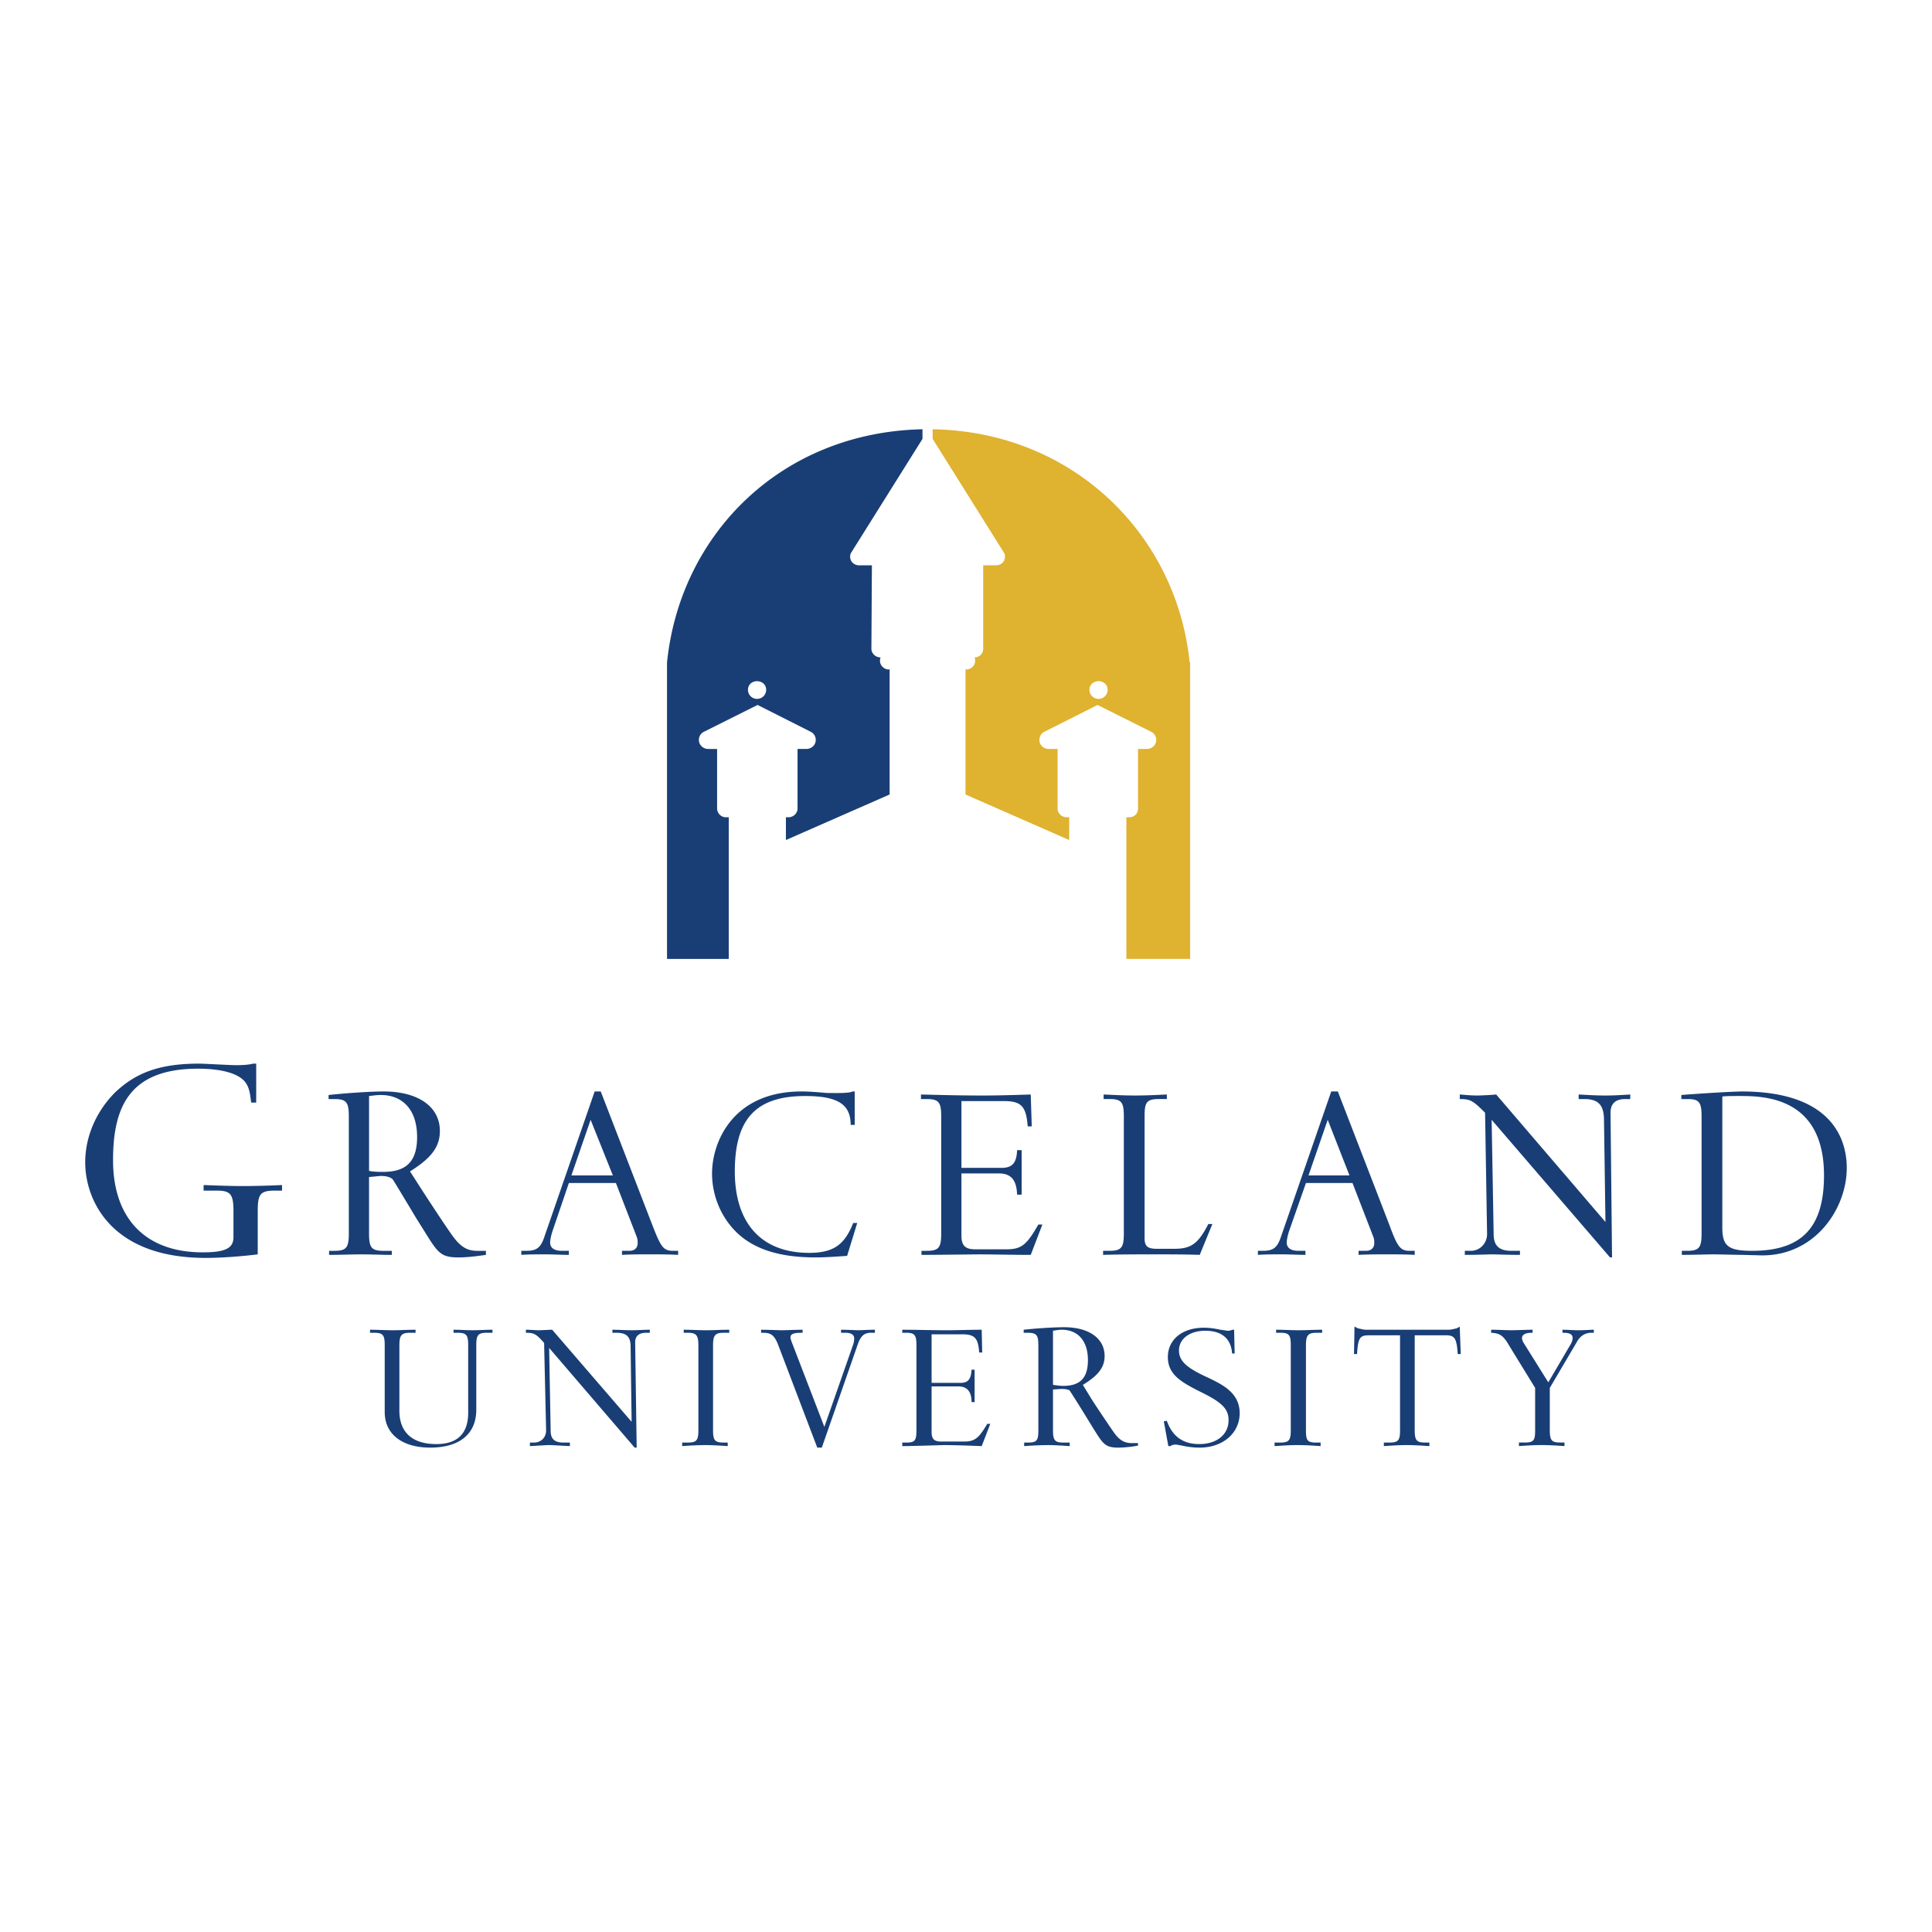 <svg xmlns="http://www.w3.org/2000/svg" width="2500" height="2500" viewBox="0 0 192.756 192.756"><g fill-rule="evenodd" clip-rule="evenodd"><path fill="#fff" d="M0 0h192.756v192.756H0V0z"/><path d="M38.384 140.895c0 2.172 1.716 3.533 4.542 3.533 2.927 0 4.593-1.361 4.593-3.785v-6.41c0-1.01.151-1.262 1.06-1.262h.555v-.303h-.051c-.656 0-1.312.051-1.968.051-.606 0-1.211-.051-1.868-.051v.303h.404c.909 0 1.06.252 1.06 1.262v6.713c0 2.07-1.06 3.131-3.18 3.131-2.373 0-3.685-1.162-3.685-3.332v-6.512c0-1.01.202-1.262 1.06-1.262h.555v-.303c-.757 0-1.514.051-2.271.051-.757 0-1.514-.051-2.271-.051v.303h.404c.909 0 1.06.252 1.06 1.262v6.662h.001zM54.485 142.713c0 .707-.504 1.211-1.211 1.211h-.404v.354c.959-.051 1.666-.102 1.969-.102.252 0 .959.051 2.019.102v-.354h-.656c-.858 0-1.262-.354-1.262-1.16l-.151-8.279 8.53 9.943h.202l-.151-10.498c0-.656.403-.959 1.11-.959h.353v-.303c-.605 0-1.211.051-1.817.051s-1.262-.051-1.918-.051v.303h.404c1.009 0 1.413.404 1.413 1.363l.101 7.52-7.924-9.186c-.303 0-1.11.051-1.312.051-.404 0-.858-.051-1.262-.051h-.05v.303c.808 0 1.009.102 1.817 1.01l.2 8.732zM69.678 142.713c0 1.01-.202 1.211-1.06 1.211h-.555v.354a33.82 33.82 0 0 1 2.271-.102c.757 0 1.514.051 2.271.102v-.354h-.404c-.858 0-1.06-.201-1.06-1.211v-8.48c0-1.01.202-1.262 1.06-1.262h.555v-.303c-.757 0-1.514.051-2.271.051s-1.514-.051-2.271-.051v.303h.404c.858 0 1.06.252 1.06 1.262v8.48zM85.577 134.133c.303-.859.656-1.162 1.312-1.162h.403v-.303c-.555 0-1.514.051-1.665.051-.152 0-1.111-.051-1.716-.051v.303h.454c.555 0 .858.203.858.555 0 .254-.05.506-.151.758l-2.826 8.076-3.281-8.529c-.05-.152-.101-.305-.101-.404 0-.455.656-.455 1.211-.455v-.303c-.707 0-1.716.051-2.069.051-.252 0-1.363-.051-2.07-.051v.303c.757 0 1.212 0 1.666 1.111l3.937 10.346h.454l3.584-10.296zM98.801 142.057h-.303c-.857 1.463-1.262 1.766-2.322 1.766h-2.271c-.707 0-.959-.252-.959-.959v-4.541h2.675c.858 0 1.312.504 1.312 1.564h.303v-3.23h-.303c-.051.959-.354 1.312-1.11 1.312h-2.877v-4.846h3.028c1.262 0 1.616.354 1.717 1.816h.303l-.051-2.271c-1.212 0-2.323.051-3.483.051-1.514 0-2.978-.051-4.441-.051v.303h.404c.858 0 1.009.252 1.009 1.262v8.48c0 1.01-.151 1.211-1.009 1.211h-.404v.354c1.009 0 3.937-.102 4.189-.102.858 0 2.473.051 3.736.102l.857-2.221zM109.047 142.461c1.01 1.615 1.211 1.967 2.523 1.967.656 0 1.465-.1 1.969-.201v-.252h-.656c-.656 0-1.16-.252-1.717-1.01a152.226 152.226 0 0 1-2.17-3.23l-.959-1.564c1.564-.959 2.17-1.766 2.17-2.877 0-1.768-1.564-2.877-4.037-2.877-.959 0-2.727.102-4.037.252v.303h.402c.908 0 1.061.252 1.061 1.262v8.48c0 1.01-.152 1.211-1.061 1.211h-.354v.354a35.445 35.445 0 0 1 2.373-.102c.707 0 1.414.051 2.17.102v-.354h-.605c-.857 0-1.061-.201-1.061-1.211v-4.088c.152 0 .707-.051.859-.051.656 0 .857.15.857.252.152.201 1.16 1.816 1.717 2.725l.556.909zm-3.988-9.691c.303-.051.607-.102.859-.102 1.666 0 2.625 1.162 2.625 3.029 0 1.766-.758 2.574-2.475 2.574-.303 0-.605-.051-1.01-.102v-5.399h.001zM123.18 135.041l-.051-2.373h-.15c-.152.051-.305.102-.404.102-.203 0-.404-.051-.809-.102-.705-.15-1.16-.201-1.664-.201-2.121 0-3.584 1.16-3.584 2.928 0 1.715 1.262 2.473 3.279 3.482 2.172 1.059 2.777 1.715 2.777 2.826 0 1.412-1.162 2.373-2.928 2.373-1.615 0-2.676-.758-3.23-2.322l-.303.051.453 2.473h.203c.102-.102.354-.152.504-.152.152 0 .354.051.656.102a7.858 7.858 0 0 0 1.768.201c2.322 0 3.986-1.463 3.986-3.432 0-2.068-1.766-2.877-3.23-3.584-2.119-.959-2.826-1.664-2.826-2.674 0-1.162 1.061-1.969 2.625-1.969 1.666 0 2.574.807 2.676 2.271h.252zM128.781 142.713c0 1.01-.201 1.211-1.059 1.211h-.557v.354c.809-.051 1.516-.102 2.322-.102.758 0 1.514.051 2.271.102v-.354h-.453c-.859 0-1.01-.201-1.01-1.211v-8.48c0-1.01.201-1.262 1.059-1.262h.557v-.303c-.809 0-1.516.051-2.322.051-.758 0-1.514-.051-2.271-.051v.303h.453c.859 0 1.01.252 1.01 1.262v8.48zM139.684 142.713c0 1.01-.201 1.211-1.059 1.211h-.557v.354c.758-.051 1.516-.102 2.271-.102.758 0 1.516.051 2.271.102v-.354h-.404c-.857 0-1.059-.201-1.059-1.211v-9.49h3.078c.857 0 1.111.203 1.211 1.869h.303l-.1-2.727c-.203.102-.303.201-.506.201-.15.051-.354.102-.656.102h-8.125a1.95 1.95 0 0 1-.656-.102c-.203 0-.354-.1-.506-.201h-.051l-.049 2.727h.303c.1-1.666.303-1.869 1.211-1.869h3.078v9.49h.002zM157.299 133.93c.354-.656.859-.959 1.465-.959h.252v-.303c-.354 0-.809.051-1.564.051-.506 0-1.061-.051-1.564-.051v.303c.354 0 1.01 0 1.01.506 0 .201-.051.402-.203.656l-2.221 3.785-2.523-4.039c-.051-.15-.102-.252-.102-.354 0-.555.758-.555 1.061-.555v-.303c-.504 0-1.615.051-2.119.051-.656 0-1.312-.051-2.02-.051v.303c.857.051 1.211.252 1.816 1.312l2.574 4.189v4.24c0 1.01-.15 1.211-1.059 1.211h-.557v.354c.758-.051 1.516-.102 2.271-.102.758 0 1.514.051 2.271.102v-.354h-.404c-.857 0-1.059-.201-1.059-1.211v-4.24l2.675-4.541zM25.715 120.807c0-1.666.252-2.02 1.716-2.02h.707v-.555a91.28 91.28 0 0 1-3.786.102c-1.363 0-2.675-.051-4.038-.102v.555h1.312c1.363 0 1.666.354 1.666 2.02v2.625c0 1.111-.808 1.514-3.079 1.514-5.704 0-8.934-3.381-8.934-9.186 0-5.299 1.615-9.137 8.479-9.137 2.423 0 4.189.506 4.795 1.465.303.453.404 1.01.504 1.918h.505v-3.887h-.303c-.404.102-.909.152-1.716.152-.605 0-3.18-.152-3.685-.152-3.835 0-6.258.857-8.378 2.877-1.868 1.867-2.978 4.391-2.978 6.965 0 3.736 2.524 9.541 12.013 9.541 1.565 0 3.583-.152 5.199-.354v-4.341h.001zM42.271 122.725c1.414 2.271 1.666 2.727 3.483 2.727.959 0 2.019-.152 2.726-.252v-.404h-.858c-.959 0-1.615-.354-2.372-1.363-.354-.455-1.666-2.422-2.978-4.441l-1.363-2.119c2.17-1.363 2.978-2.475 2.978-4.039 0-2.422-2.17-3.938-5.602-3.938-1.262 0-3.685.152-5.502.354v.404h.555c1.211 0 1.464.303 1.464 1.717v11.709c0 1.414-.252 1.717-1.464 1.717h-.505v.404c1.06 0 2.17-.051 3.23-.051 1.009 0 2.019.051 3.028.051v-.404h-.807c-1.212 0-1.464-.303-1.464-1.717v-5.652c.202 0 1.009-.102 1.161-.102.909 0 1.161.303 1.211.354.202.303 1.564 2.574 2.321 3.836l.758 1.209zM36.82 109.35c.454-.051.808-.102 1.161-.102 2.271 0 3.634 1.564 3.634 4.189 0 2.424-1.06 3.482-3.381 3.482-.454 0-.909 0-1.413-.1v-7.469h-.001zM61.147 117.273h-4.139l1.918-5.551 2.221 5.551zm-6.864 6.209c-.353 1.01-.757 1.312-1.767 1.312h-.505v.404c.757-.051 1.615-.051 2.373-.051.808 0 1.564.051 2.372.051v-.404h-.706c-.757 0-1.161-.303-1.161-.809 0-.303.101-.756.252-1.211l1.615-4.744h4.694l2.069 5.35c.101.252.101.455.101.656 0 .455-.303.758-.808.758h-.757v.404c.908-.051 1.867-.051 2.776-.051.959 0 1.767 0 2.827.051v-.404h-.505c-.959 0-1.211-.354-2.069-2.574l-5.148-13.326h-.606l-5.047 14.588zM85.274 112.227v-3.332h-.202c-.404.203-1.716.152-2.523.152-.151 0-1.564-.152-2.574-.152-6.864 0-8.934 5.049-8.934 8.178 0 2.17.858 4.289 2.372 5.805 1.767 1.766 4.391 2.574 7.925 2.574 1.16 0 2.372-.102 3.179-.152l1.009-3.281h-.403c-.858 2.172-1.969 2.979-4.391 2.979-4.745 0-7.42-2.928-7.42-8.125 0-5.25 2.12-7.521 7.016-7.521 3.23 0 4.542.807 4.542 2.877h.404v-.002zM104 122.17h-.404c-1.16 2.02-1.666 2.473-3.18 2.473h-3.129c-1.01 0-1.364-.402-1.364-1.363v-6.207h3.735c1.213 0 1.768.656 1.818 2.119h.453v-4.441h-.453c-.051 1.312-.506 1.768-1.564 1.768h-3.989v-6.664h4.241c1.715 0 2.221.506 2.371 2.525h.404l-.102-3.182c-1.615.051-3.229.102-4.844.102-2.02 0-4.089-.051-6.108-.102v.455h.555c1.211 0 1.464.303 1.464 1.717v11.709c0 1.414-.252 1.717-1.464 1.717h-.504v.404c1.363 0 5.401-.051 5.755-.051 1.211 0 3.432.051 5.146.051l1.163-3.03zM112.125 123.078c0 1.414-.252 1.717-1.463 1.717h-.605v.404c1.717-.051 3.381-.051 5.098-.051 1.514 0 3.027 0 4.543.051l1.262-3.08h-.404c-1.01 1.969-1.717 2.473-3.381 2.473h-1.768c-.908 0-1.211-.252-1.211-1.059v-12.164c0-1.414.201-1.717 1.463-1.717h.758v-.455c-1.061.051-2.119.102-3.18.102-1.01 0-2.07-.051-3.129-.102v.455h.605c1.16 0 1.412.303 1.412 1.717v11.709zM134.637 117.273h-4.088l1.918-5.551 2.17 5.551zm-6.866 6.209c-.352 1.01-.756 1.312-1.766 1.312h-.504v.404c.756-.051 1.615-.051 2.371-.051.809 0 1.615.051 2.373.051v-.404h-.707c-.758 0-1.16-.303-1.16-.809 0-.303.1-.756.252-1.211l1.666-4.744h4.643l2.07 5.35c.1.252.1.455.1.656 0 .455-.303.758-.807.758h-.758v.404c.959-.051 1.867-.051 2.826-.051.91 0 1.717 0 2.777.051v-.404h-.506c-.908 0-1.211-.354-2.018-2.574l-5.148-13.326h-.656l-5.048 14.588zM148.365 123.129c0 .908-.707 1.666-1.615 1.666h-.605v.404c1.312 0 2.322-.051 2.727-.051.402 0 1.361.051 2.775.051v-.404h-.857c-1.213 0-1.768-.506-1.768-1.666l-.201-11.406 11.811 13.729h.201l-.15-14.436c0-.908.504-1.363 1.463-1.363h.506v-.455c-.809.051-1.666.102-2.475.102-.857 0-1.766-.051-2.674-.102v.455h.555c1.363 0 1.918.555 1.969 1.918l.15 10.348-10.902-12.721c-.453.051-1.615.102-1.867.102-.555 0-1.16-.051-1.715-.102h-.051v.455c1.059 0 1.312.152 2.523 1.363l.2 12.113zM171.836 109.4c.404-.051.959-.051 1.717-.051 2.371 0 8.428.051 8.428 7.924 0 5.199-2.221 7.521-7.166 7.521-2.373 0-2.979-.455-2.979-2.322V109.4zm-2.07 13.678c0 1.414-.252 1.717-1.463 1.717h-.506v.404c1.01 0 2.676-.051 3.182-.051.453 0 2.221.051 2.877.051l1.816.049c5.35.102 8.58-4.592 8.58-8.73 0-2.523-1.16-7.623-10.498-7.623-2.02.051-5.301.303-5.4.303l-.605.051v.404h.605c1.16 0 1.412.303 1.412 1.717v11.708z" fill="#193e75"/><path d="M100.164 55.141c.102.151.102.303.102.404 0 .504-.404.858-.91.858h-1.262v8.328a.851.851 0 0 1-.857.858v.05c.051.051.051.202.051.303 0 .454-.405.858-.909.858l-.05-.101v12.567l10.346 4.543v-2.271h-.252c-.504 0-.908-.404-.908-.858v-5.956h-.857c-.557 0-.959-.404-.959-.909a.9.9 0 0 1 .504-.808l5.301-2.675 5.35 2.675a.899.899 0 0 1 .504.808c0 .505-.402.909-.959.909h-.857v5.956a.851.851 0 0 1-.857.858h-.303v14.133h6.359V66.094h-.051c-1.262-12.568-11.457-23.016-25.641-23.268v.959l7.115 11.356zm9.438 12.82c.506 0 .908.354.908.858a.904.904 0 0 1-.908.909.905.905 0 0 1-.908-.909c-.001-.504.404-.858.908-.858z" fill="#dfb22f"/><path d="M72.706 81.539h-.303a.885.885 0 0 1-.858-.858v-5.956h-.858c-.555 0-.959-.404-.959-.909a.9.9 0 0 1 .505-.808l5.35-2.675 5.3 2.675a.9.9 0 0 1 .505.808c0 .505-.404.909-.959.909h-.859v5.956c0 .454-.404.858-.909.858h-.251v2.271l10.347-4.543V66.7l-.05.101c-.505 0-.909-.404-.909-.858 0-.101 0-.252.051-.303v-.05c-.505 0-.909-.404-.909-.858l.05-8.328h-1.262c-.505 0-.908-.354-.908-.858 0-.101 0-.252.101-.404l7.117-11.356v-.959c-14.082.303-24.177 10.448-25.489 23.268v29.578h6.158V81.539h-.001zm2.827-13.578c.504 0 .908.354.908.858a.905.905 0 0 1-.908.909.905.905 0 0 1-.909-.909c0-.504.404-.858.909-.858z" fill="#193e75"/></g></svg>